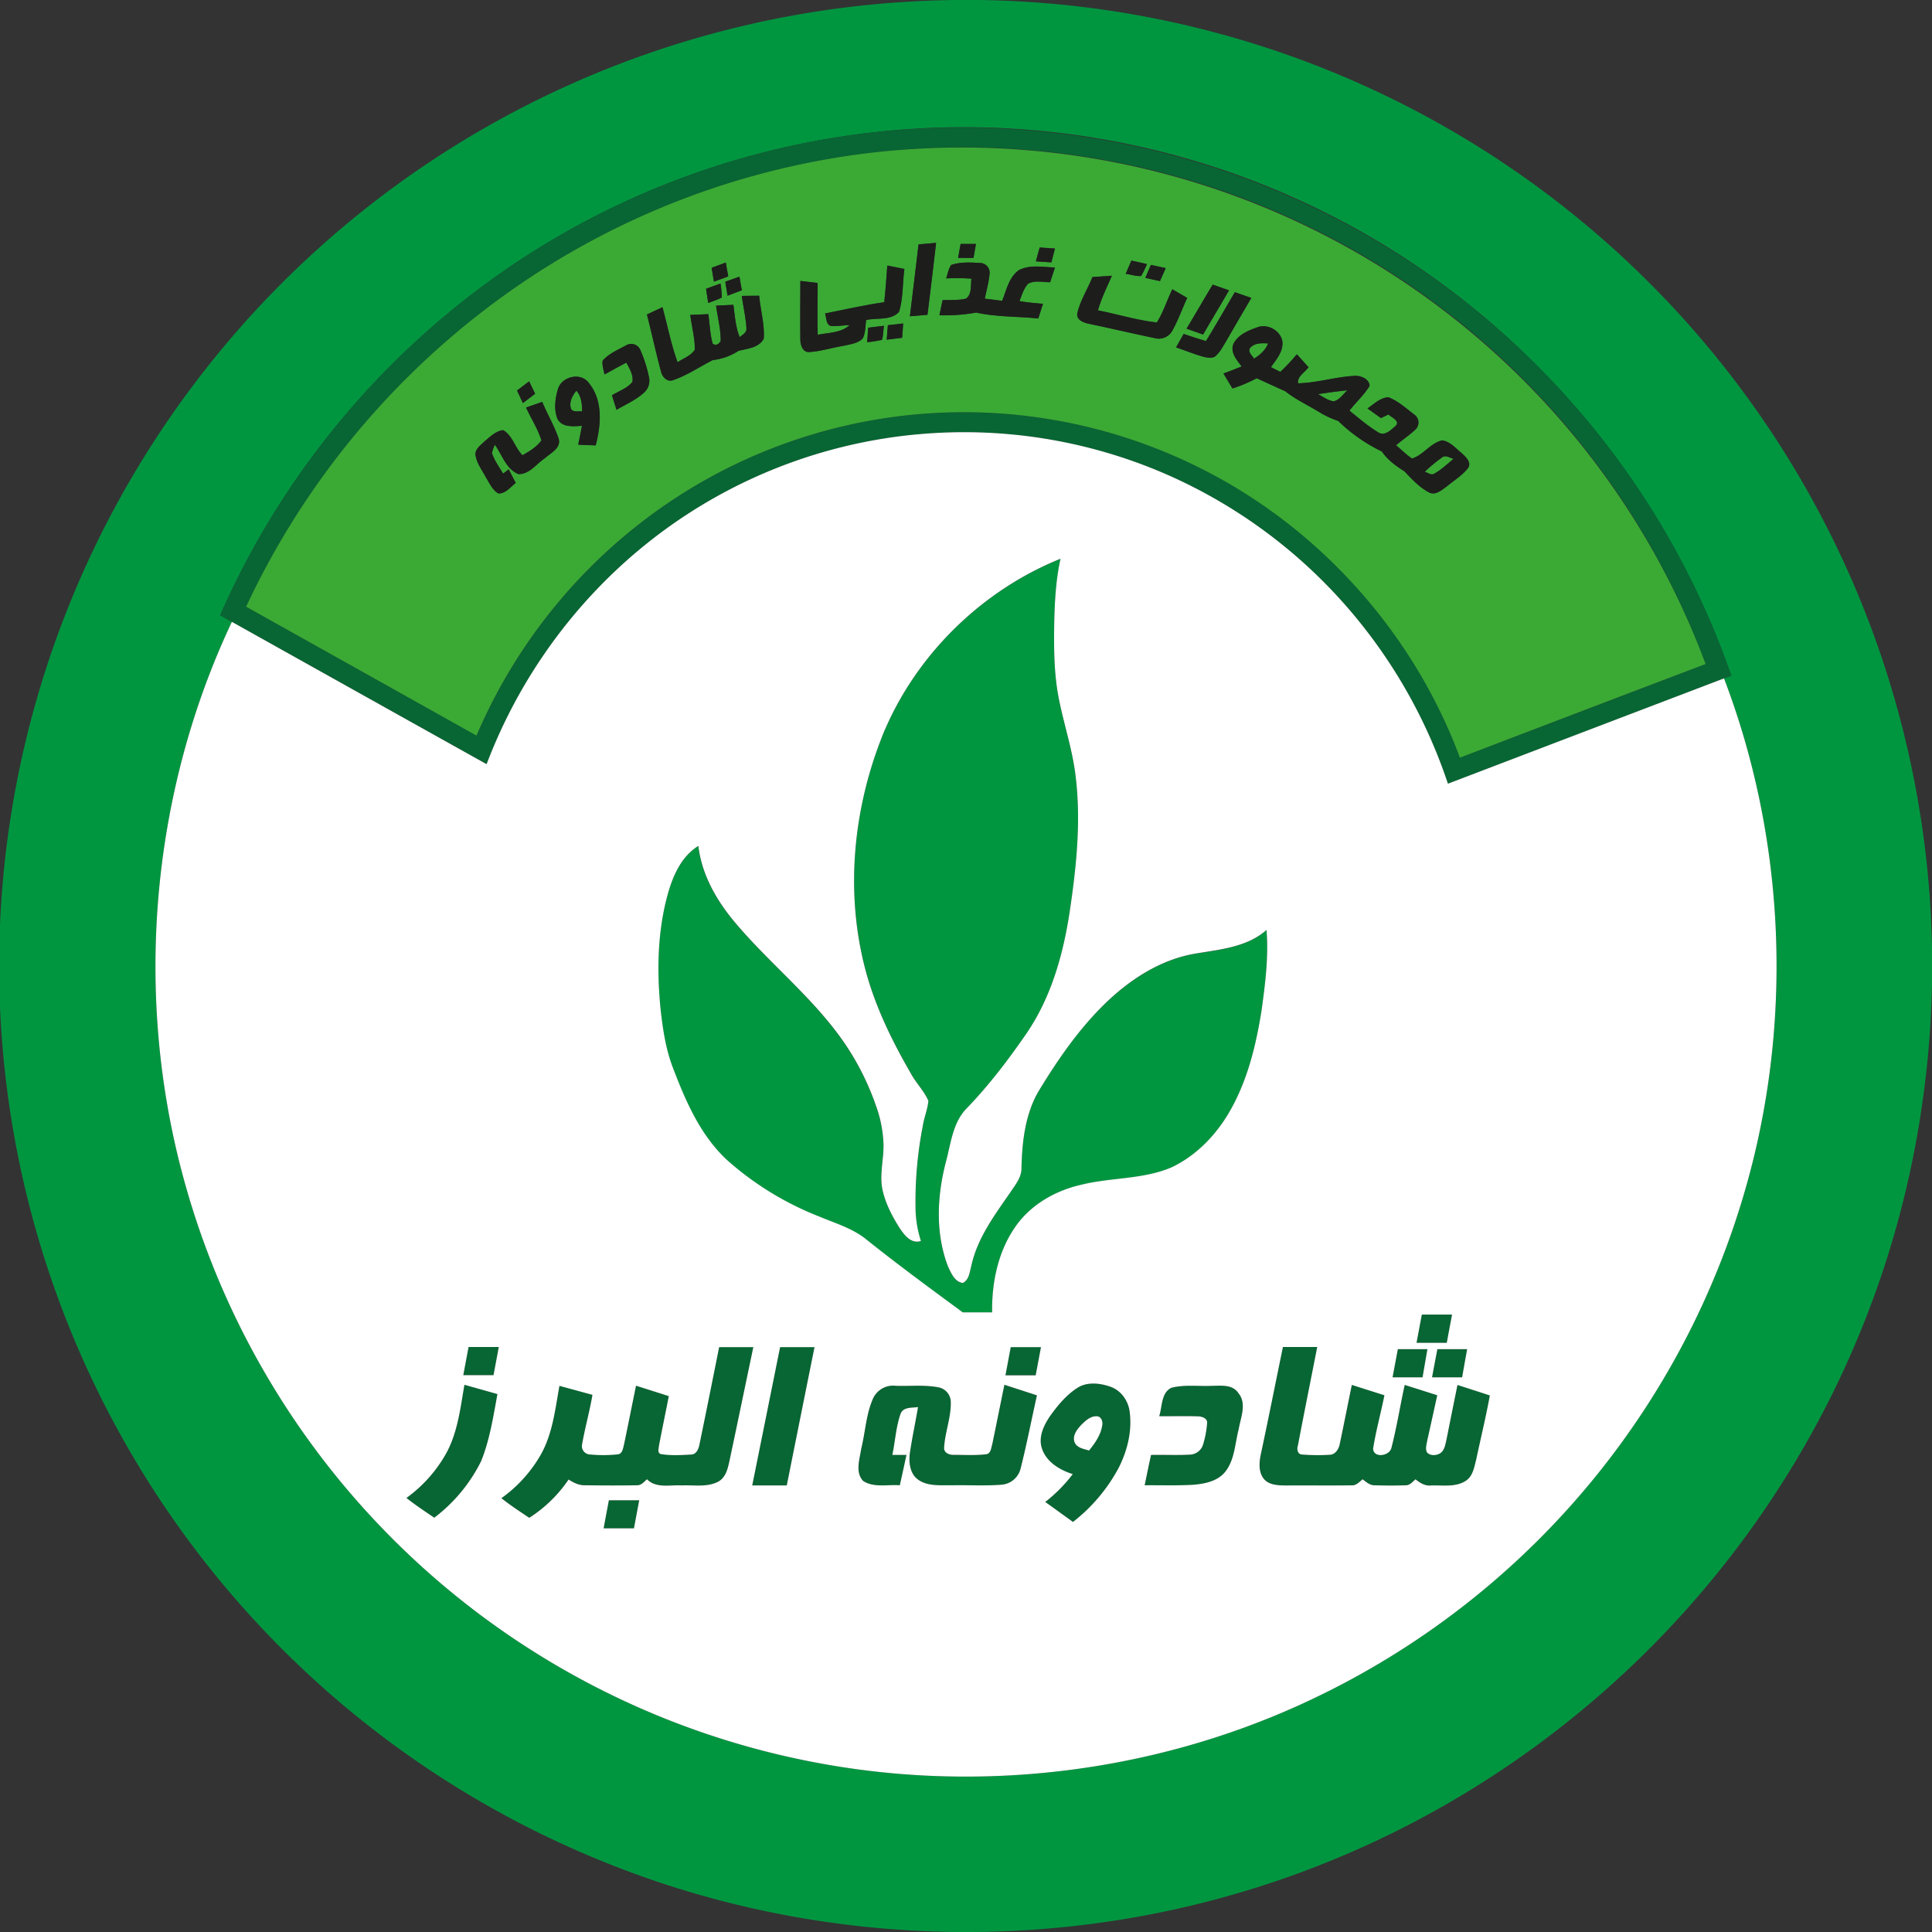 <svg id="Layer_1" data-name="Layer 1" xmlns="http://www.w3.org/2000/svg" viewBox="0 0 895.02 895.03"><rect x="0" y="0" width="895.02" height="895.03" fill="#333333" stroke="none"/><defs><style>.cls-1{fill:#009640;}.cls-2{fill:#076633;}.cls-3{fill:#3aaa35;}.cls-4{fill:#1d1d1b;}.cls-5{fill:#fff;}</style></defs><g id="_009640ff" data-name="#009640ff"><path class="cls-1" d="M466.57,35.85a447.37,447.37,0,0,1,470.84,511,444.23,444.23,0,0,1-52.3,154.19A449.78,449.78,0,0,1,713,873.13a444.49,444.49,0,0,1-167,53.94c-74.37,8.57-150.9-1.59-220.22-29.94A447.49,447.49,0,0,1,466.57,35.85m-30.5,62.51a373.66,373.66,0,0,0-177.92,78.82A380.32,380.32,0,0,0,149,320q2.7,1.56,5.41,3.09C116.76,402.82,108.85,496,132.07,581a375.9,375.9,0,0,0,318,274.38c71.1,8.49,144.6-3.69,208.92-35.26A376.37,376.37,0,0,0,859.27,572c18-73.34,13.31-152.11-13.61-222.69l3.35-1.33a379.93,379.93,0,0,0-92.66-146.26A374.21,374.21,0,0,0,436.07,98.36Z" transform="translate(-46.99 -34.99)"/><path class="cls-1" d="M455.49,376.57c14.93-37.22,45.62-67.7,82.79-82.66-2,9.32-2.64,18.87-2.88,28.38-.21,12.55-.26,25.24,2.34,37.58,2.41,11.76,6.25,23.23,7.59,35.2,2.53,21,.22,42.19-2.89,63-3,19.51-8.55,39.05-19.77,55.53-8.47,12.33-17.56,24.31-28,35.07-6.33,6.58-7.18,16.14-9.45,24.56-4.17,15.85-5.05,33.19,1,48.68,1.44,3,3,7,6.79,7.5,2.85-1.41,3.13-4.91,3.89-7.63,2.72-13,10.9-23.86,18.3-34.57,2.21-3.41,5.11-6.87,5-11.17.31-12,1.71-24.39,7.66-35,8.65-14.33,18.14-28.32,30.1-40.11s26.49-21.47,43.19-24.17c11.24-1.84,23.67-3,32.56-10.88,1,12.45-.59,24.92-2.29,37.24-2.66,16.82-6.83,33.81-15.76,48.49-6.23,10.16-15,19-25.86,24.2-13.22,5.69-28,4.65-41.76,8.06-12,2.69-23.59,9.24-30.7,19.53-8,11.48-10.93,25.81-10.74,39.62H492.94c-15.3-11.28-30.65-22.52-45.48-34.43-6.21-4.7-13.79-6.93-20.88-9.92a142.33,142.33,0,0,1-42.38-25.82c-12.34-11.2-19.26-26.81-25.1-42.08-3.68-9.11-5.11-18.9-6.17-28.6-1.75-17.85-1.36-36.18,3.55-53.53,2.47-8.33,6.35-17,14-21.69,1.58,13.9,9,26.26,18,36.66,14.24,16.64,31.31,30.68,44.8,48a122.4,122.4,0,0,1,19.49,35.75A57.83,57.83,0,0,1,456.25,565c.18,7.16-2,14.32-.41,21.44,1.46,6.35,4.55,12.21,8,17.67,2.17,3.23,5.31,7.26,9.75,5.81A51.78,51.78,0,0,1,471.15,596a183,183,0,0,1,3.45-39.83c.64-3.81,2.17-7.42,2.52-11.26-2.05-4.69-5.86-8.37-8.25-12.89-9-15.56-16.94-31.94-21.34-49.44C438.64,447.63,442.31,410,455.49,376.57Z" transform="translate(-46.99 -34.99)"/></g><g id="_076633ff" data-name="#076633ff"><path class="cls-2" d="M436.07,98.36A377.15,377.15,0,0,1,849,347.93l-3.35,1.33q-63.93,24.45-127.9,48.79a240.23,240.23,0,0,0-46.41-81.47,237,237,0,0,0-84.75-62.17,235,235,0,0,0-253.8,44.4A240.79,240.79,0,0,0,272.44,389q-59-33-118-65.94Q151.7,321.54,149,320a380.32,380.32,0,0,1,109.15-142.8A373.66,373.66,0,0,1,436.07,98.36m17.23,7.07a364.14,364.14,0,0,0-171.46,65.42A371.45,371.45,0,0,0,161,316.05q53.36,30,106.84,59.73a248.55,248.55,0,0,1,70.68-94.29A244.36,244.36,0,0,1,603,251.85C658.11,279.34,701.87,328.32,723.3,386q57-21.62,113.84-43.37A366.37,366.37,0,0,0,453.3,105.43Z" transform="translate(-46.99 -34.99)"/><path class="cls-2" d="M703.22,657.06q1.21-6.52,2.45-13.06h14q-1.23,6.53-2.45,13.07Z" transform="translate(-46.99 -34.99)"/><path class="cls-2" d="M264.06,659h14q-1.23,6.53-2.45,13.07h-14Q262.83,665.54,264.06,659Z" transform="translate(-46.99 -34.99)"/><path class="cls-2" d="M380.16,659H396c-3.73,17.69-7.37,35.41-11.14,53.09-.77,3.54-1.84,7.63-5.4,9.36-5.11,2.52-11,1.34-16.51,1.61-5.45-.38-11.9,1.52-16.21-2.86-1.36,1.17-2.65,2.88-4.65,2.78-8.05.18-16.11.11-24.15,0-2.78.08-5.27-1.22-7.53-2.66a62.57,62.57,0,0,1-18.21,17.74c-4.39-2.92-8.79-5.82-12.91-9.09a63.38,63.38,0,0,0,18-19.73c5.71-9.82,6.93-21.34,8.89-32.31l15.29,4.19c-1.31,7.68-3.44,15.2-4.79,22.87a3.87,3.87,0,0,0,3.39,4.73,65.11,65.11,0,0,0,12.87,0c2.48-.07,2.67-2.88,3.18-4.69,1.89-9,3.68-18.1,5.54-27.14q7.59,2.4,15.18,4.82c-1.5,7.73-3.14,15.45-4.6,23.2-.11,1.28-.76,3.34,1.08,3.68,4.55.72,9.26.44,13.86.19,2.55-.09,3.5-2.74,3.9-4.84C374.13,689,377.12,674,380.16,659Z" transform="translate(-46.99 -34.99)"/><path class="cls-2" d="M408.38,659h15.95q-6.4,32-12.85,64.06h-16Q401.91,691,408.38,659Z" transform="translate(-46.99 -34.99)"/><path class="cls-2" d="M515.22,659h14q-1.23,6.53-2.45,13.06h-14Q514,665.54,515.22,659Z" transform="translate(-46.99 -34.99)"/><path class="cls-2" d="M641.3,659h16c-3,15.31-6.11,30.59-9,45.91-.51,1.46-.06,3.73,1.79,3.89a93.17,93.17,0,0,0,13.05.06c2.58-.12,4.11-2.61,4.56-4.9,2-9.14,3.72-18.31,5.62-27.46l15.1,4.79c-1.66,8.25-3.92,16.39-5.24,24.69.16,4.62,7.71,3.48,8.49-.38,2.49-9.59,4-19.42,6.15-29.1q7.53,2.38,15.07,4.79c-1.54,7-3.07,14-4.64,21-.29,1.77-1,3.74-.1,5.48,1.52,1.65,4.25,1.5,6.06.42,2.06-1.35,2.41-4,2.92-6.18q2.53-12.76,5.13-25.49c5,1.61,10,3.21,15,4.86-1.83,10-4.24,19.84-6.34,29.77-.9,3.48-1.53,7.63-4.79,9.76-4.76,3.1-10.75,2-16.11,2.17-2.79.32-5.15-1.21-7.21-2.86-1.34,1.15-2.6,2.83-4.57,2.77-4.76.19-9.54.16-14.29,0-2.27.08-4-1.54-5.65-2.78-1.51,1.24-3,3-5.11,2.8-10,.15-20.1,0-30.15.07-3.74-.05-8.27,0-10.73-3.38-2.49-3.53-1.82-8.18-.92-12.12C634.74,691.41,638,675.19,641.3,659Z" transform="translate(-46.99 -34.99)"/><path class="cls-2" d="M692.11,673.06q1.21-6.52,2.45-13.06H708.3q-1.12,6.53-2.26,13.06Z" transform="translate(-46.99 -34.99)"/><path class="cls-2" d="M710.4,673.06q1.23-6.52,2.47-13.06h13.79q-1.17,6.53-2.33,13.06Z" transform="translate(-46.99 -34.99)"/><path class="cls-2" d="M546,678c4.55-3.08,10.51-2.27,15.43-.56s8.25,6.48,8.89,11.56c1.19,9-1,18.11-5.13,26.08a78.88,78.88,0,0,1-21.13,25c-4.29-3.09-8.56-6.19-12.85-9.26a69.53,69.53,0,0,0,12.75-12.9c-6.06-1.92-12.33-5.67-14.34-12.06-1.69-5.4,1-10.83,4.06-15.17,3.46-4.77,7.34-9.42,12.32-12.66m2.08,16.88c-2,2.11-4.32,4.91-3.37,8,1,2.83,4.3,3.23,6.79,4,2.79-3.48,5.56-7.35,6.14-11.88.28-1.71-.6-4-2.61-4C552.17,691,549.94,693.08,548.05,694.91Z" transform="translate(-46.99 -34.99)"/><path class="cls-2" d="M262.15,676.5l15.3,4.31c-1.93,10.47-3.57,21.14-7.55,31.08a74.08,74.08,0,0,1-21.71,26.19c-4.37-3-8.76-5.88-12.9-9.14a64.28,64.28,0,0,0,17.88-19.7C259,699.3,260.2,687.62,262.15,676.5Z" transform="translate(-46.99 -34.99)"/><path class="cls-2" d="M451.59,682.58A10.21,10.21,0,0,1,462,677c6.51.23,13.11-.53,19.56.67a7,7,0,0,1,5.89,6.44c.29,7.4-2.75,14.45-3.09,21.79.06,2.3,2.6,3.19,4.55,3.08,5,0,9.95.32,14.88-.26,2.27-.25,2.34-2.94,2.88-4.63,1.91-9.19,3.74-18.38,5.63-27.57q7.55,2.43,15.08,4.9c-2.55,11.21-4.7,22.53-7.52,33.69a9.86,9.86,0,0,1-8.83,7.7c-7.64.61-15.32.11-23,.28-5.25-.12-11.11.61-15.65-2.58-3.88-2.74-4.46-8-3.87-12.36,1.05-7.14,2.57-14.19,3.78-21.29-2.82.41-7-.16-8.13,3.22-2.11,6.09-2.44,12.65-3.78,18.94H467q-1.55,7-3.08,14.06c-5.62-.43-12,1.26-17-2-3.8-4.07-1.58-10.17-.87-15C447.94,698.27,448.21,689.94,451.59,682.58Z" transform="translate(-46.99 -34.99)"/><path class="cls-2" d="M589.75,677.86c6-1.51,12.18-.62,18.24-.87,4.37,0,9.88-.89,12.71,3.38,4,4.89,1,11.31.13,16.76-1.72,6.58-1.82,14-6.13,19.56-3.52,4.49-9.5,5.68-14.87,6.13-7.5.45-15,.16-22.54.24,1-4.69,2-9.37,2.93-14.06,5.94-.09,11.89.19,17.82-.13a6.64,6.64,0,0,0,6.19-4.35,44.9,44.9,0,0,0,2-10.63c-.13-2-2.54-2.7-4.22-2.76-6-.19-12,0-18-.07C585.49,686.62,584.86,680.16,589.75,677.86Z" transform="translate(-46.99 -34.99)"/><path class="cls-2" d="M329.06,730h14.06q-1.22,6.5-2.44,13H326.62Q327.84,736.49,329.06,730Z" transform="translate(-46.99 -34.99)"/></g><g id="_3aaa35ff" data-name="#3aaa35ff"><path class="cls-3" d="M453.3,105.43A367.71,367.71,0,0,1,837.14,342.61Q780.2,364.24,723.3,386C701.87,328.32,658.11,279.34,603,251.85a244.36,244.36,0,0,0-264.57,29.64,248.55,248.55,0,0,0-70.68,94.29Q214.38,345.92,161,316.05a371.45,371.45,0,0,1,120.89-145.2A364.14,364.14,0,0,1,453.3,105.43m19.22,42.77c-1.35,11.1-2.62,22.22-4,33.32,2.71-.25,5.43-.47,8.14-.71,1.4-11.09,2.68-22.2,4-33.31l-8.12.7M492,148q-.59,3.23-1.15,6.46H498q.56-3.22,1.13-6.46H492m34.86,8.05c2.38.17,4.77.34,7.16.49.55-2.14,1.1-4.27,1.66-6.41l-7.08-.48q-.89,3.19-1.74,6.4m44.24-.33q-1.33,3.06-2.64,6.12c2.37.3,4.75,1.2,7.15,1a44,44,0,0,0,2.69-5.52l-7.2-1.62m-194.46,3.33c.35,2.13.7,4.28,1.06,6.42l6.62-2.43c-.38-2.14-.75-4.27-1.12-6.41l-6.56,2.42m111-1.32c-1.33,1.82-1.62,4.15-2.32,6.24a97.5,97.5,0,0,1,11.72.12c-.44,3,.27,7.14-2.48,9.23-3.57.87-7.29.61-10.93.73l-1.44,7a83.17,83.17,0,0,0,17-1.25c9.44,2.08,19.21,1.7,28.79,2.74.71-2.28,1.45-4.54,2.18-6.81-3.66-.28-7.31-.62-10.92-1.26,1.18-2.75,1.94-5.87,4.08-8.07,3.1-1.62,6.8-.64,10.15-.65.74-2.28,1.49-4.55,2.23-6.82-5.52-.17-11.54-1.45-16.67,1.2-4.64,3.25-5.77,9.28-7.78,14.23-2.69-.32-5.37-.68-8.05-1,.76-3.8,1.84-7.56,2.2-11.43a4.51,4.51,0,0,0-4.42-5.11c-4.42-.23-9.07-.53-13.31.91m-29.63.3c-.43,5.67-.81,11.34-1.43,17-9.22,1.32-18.3,3.42-27.43,5.21.72,2,.33,5.18,2.83,5.84,2.87.1,5.73-.36,8.61-.47-4,3.7-9.79,3.47-14.83,4.51-.28-8,0-16-.05-24l-8-.94c0,9-.12,17.91,0,26.86-.07,2.57,1,6.34,4.23,6.07,5.43-.36,10.66-2.06,16-2.93,3-.76,6.57-1,8.72-3.45,1.3-2.59,1.11-5.63,1.52-8.44,5-1.14,11.56.34,15.25-3.8,2-6.4,1.57-13.26,2.48-19.85L458.05,158m122.09-.3q-1.29,3-2.57,6l6.8,1.48,2.64-6-6.87-1.5M383,165.49q.51,3.25,1,6.49c2.21-.84,4.42-1.67,6.63-2.52q-.57-3.17-1.12-6.3L383,165.49m170.08-2.14c-2.25,5.6-5.61,10.81-7,16.72-.58,3.38,3.28,4.5,5.82,5,10,2.09,20,4.44,30,6.53a7.13,7.13,0,0,0,8.22-3.49c2.7-4.84,4.53-10.11,6.87-15.12l-6.91-4c-2.45,5.09-4.11,10.58-7.15,15.37-9.22-1-18.16-3.82-27.26-5.59,1.49-5.6,4.15-10.76,6.42-16.06l-9,.62m-179,5.41c.32,2.19.64,4.38,1,6.57,2.12-.77,4.26-1.52,6.3-2.49a47,47,0,0,0-.61-6.49l-6.67,2.41m222.58,18.49,7.66,2.72c3.92-6.87,8.09-13.6,12-20.47-2.52-.88-5-1.77-7.55-2.64-4.11,6.75-8,13.63-12.12,20.39m9,5.78c-3.48-1-6.92-2.18-10.36-3.32-1.17,2.07-2.33,4.15-3.5,6.23,4.24,1.44,8.4,3.16,12.73,4.37,1.76.34,3.92.93,5.49-.28,2-1.74,3.26-4.13,4.62-6.37,4-6.9,8-13.74,12-20.62-2.55-.88-5.08-1.78-7.61-2.67-4.49,7.54-8.77,15.21-13.4,22.66m-215-20.94c.64,5,1.85,9.93,2.19,15,.29,2-1.92,3-3.12,4.15-2-4.77-2.25-10-2.94-15-2.68.11-5.36.25-8,.38.71,5.48,2.23,10.9,2.13,16.45-.9,1.33-2.21,2.33-3.73,1.14-1.24-4.44-1.38-9.1-2-13.65-2.79.13-5.57.22-8.35.35.65,5.37,2.16,10.67,2.1,16.1-1.78,2.81-5.31,4-8,5.83-3-8.29-4.68-17-7-25.5-2.39,1.12-4.78,2.25-7.18,3.36,2.23,8.74,4.13,17.56,6.48,26.26.52,2.62,2.92,5.32,5.83,4.09,6.43-2.25,12.13-6.15,18.19-9.23a27.46,27.46,0,0,0,11.92-4.28c4.09-1,9.61-1.43,11.68-5.7.43-6.66-1.53-13.21-2.12-19.82-2.68,0-5.36,0-8,.1m67.63,13.56q-.28,3.34-.54,6.7,3.57-.47,7.15-.9.23-3.31.46-6.61l-7.07.81m-9.1,1.15q-.26,3.36-.49,6.72a59.52,59.52,0,0,0,6.87-1.1c.61-2.11.53-4.35.91-6.51l-7.29.89m180.25-.16c-4.19,1.47-8.94,3.43-11,7.62-1.62,4,1.53,7.54,3.79,10.52-2.81,1.11-5.62,2.2-8.44,3.24l4.17,6.92a72.8,72.8,0,0,0,11.23-4.74c4.42,2,8.78,4,13.2,6,5.06,4,11,6.68,16.42,10.08a42.87,42.87,0,0,0,8.13,3.69,76.47,76.47,0,0,0,20.19,14.14c2.7,3.9,6.54,6.73,10.51,9.21,3.46,3.68,7,7.5,11.55,9.86,3,1.34,5.74-1.28,8.06-2.9,3.29-2.75,7.11-5,9.76-8.41,1.86-2.68-1-5.23-2.84-6.93-2.8-2.23-5.37-5.47-9.1-5.95-5.45,1.25-8.64,6.76-13.92,8.41-2.71-1.75-5-4.1-7.43-6.14,3-2.58,6.31-4.76,9.18-7.48a4.51,4.51,0,0,0-.8-6.8c-3.82-2.87-7.47-6.28-12-8-3.78.33-6.62,3.15-9.58,5.21,2.08,1.48,4.14,3,6.23,4.46l3.46-1.69c1.43,1.42,5.7,3.09,3.25,5.41-2.07,1.75-4.93,4.75-7.81,3-4.86-2.89-9.14-6.64-13.53-10.17,3-3.86,6.72-7.19,9.3-11.37.08-3.07-3.66-4.73-6.35-4.75-9,.35-17.71,3.27-26.71,3.46-.6-3.15,3.21-5.09,4.81-7.45-1.81-2-3.61-4-5.39-6a86.89,86.89,0,0,1-7.66,8.16l-4.36-2.19c2.14-3.09,4.85-6.15,5.29-10,.79-5.92-6.26-10.54-11.57-8.44M337,195c-3.75,2.06-7.94,3.81-10.83,7.05-.4,2.16.49,4.3.84,6.42,3.36-1.86,6.71-3.73,10.14-5.49,1.41,2.77,3.33,5.64,2.8,8.92-2.39,3-6.29,4.24-9.48,6.21q1,3.36,2.09,6.74c4.24-2.49,8.85-4.49,12.55-7.79a7.39,7.39,0,0,0,2.54-7.1,62.51,62.51,0,0,0-4-12.72A4.59,4.59,0,0,0,337,195m-31.52,20.28c-1.29,4.31-1.91,9.23-.29,13.53,2.06,4.32,7.48,3.66,11.43,3.41-.55,2.91-1.11,5.83-1.73,8.73,2.69.1,5.38.25,8.08.34,2.52-9.49,3.46-20.91-3.24-29-3.72-5.09-12.61-2.89-14.25,2.94m-18.93.63q1.37,2.9,2.72,5.81l5.64-4.3-2.78-5.75-5.58,4.24m4.18,7.89c2.32,5.08,5.44,9.82,7.11,15.16-2.18,3.09-5.56,5.1-8.8,6.92-3.49-3.48-4.51-9.06-8.92-11.61-3.49.33-6.05,3.08-8.63,5.17-1.78,1.8-4.59,3.57-4.17,6.48.61,3.73,3,6.81,4.74,10.08,1.68,2.69,3,5.9,5.86,7.57,3.39.05,5.57-3,8-4.88-1.09-2.1-2.19-4.2-3.27-6.3l-2.58,2c-1.83-3.1-4-6.06-5.17-9.49a15.08,15.08,0,0,1,1.37-3.9c3.36,4.65,5.21,11.32,10.94,13.59,5.08.11,8.27-4.77,12.17-7.32,2.68-2.45,7.7-4.68,6.42-9.11-2-5.88-5.21-11.26-7.61-17Z" transform="translate(-46.99 -34.99)"/><path class="cls-3" d="M626.1,196.23c2.09-2.49,5.48-2.27,8.41-2.14-1.23,3.14-3.77,5.36-6.57,7.08C627.12,199.58,624.94,198.19,626.1,196.23Z" transform="translate(-46.99 -34.99)"/><path class="cls-3" d="M657.61,217.59c4.51-.72,9-1.31,13.59-1.81-2,1.85-3.59,4.49-6.36,5.17C662.17,220.5,659.92,218.86,657.61,217.59Z" transform="translate(-46.99 -34.99)"/><path class="cls-3" d="M311.61,224.57c-1.25-3.17.52-6.24,2.4-8.68,2.38,2.66,2.62,6.27,2.68,9.66C315,225.3,312.86,226.09,311.61,224.57Z" transform="translate(-46.99 -34.99)"/><path class="cls-3" d="M715,246.92c1.62-1.34,3.69.16,5.36.65-2.9,2.34-5.62,5-8.88,6.83-1.49,1-3.05-.52-4.5-.84A73.78,73.78,0,0,1,715,246.92Z" transform="translate(-46.99 -34.99)"/></g><g id="_1d1d1bff" data-name="#1d1d1bff"><path class="cls-4" d="M472.52,148.2l8.12-.7c-1.3,11.11-2.58,22.22-4,33.31-2.71.24-5.43.46-8.14.71C469.9,170.42,471.17,159.3,472.52,148.2Z" transform="translate(-46.99 -34.99)"/><path class="cls-4" d="M492,148h7.09q-.57,3.24-1.13,6.46h-7.11Q491.46,151.22,492,148Z" transform="translate(-46.99 -34.99)"/><path class="cls-4" d="M526.9,156.05q.86-3.21,1.74-6.4l7.08.48c-.56,2.14-1.11,4.27-1.66,6.41C531.67,156.39,529.28,156.22,526.9,156.05Z" transform="translate(-46.99 -34.99)"/><path class="cls-4" d="M571.14,155.72l7.2,1.62a44,44,0,0,1-2.69,5.52c-2.4.18-4.78-.72-7.15-1Q569.81,158.78,571.14,155.72Z" transform="translate(-46.99 -34.99)"/><path class="cls-4" d="M376.68,159.05l6.56-2.42c.37,2.14.74,4.27,1.12,6.41l-6.62,2.43C377.38,163.33,377,161.18,376.68,159.05Z" transform="translate(-46.99 -34.99)"/><path class="cls-4" d="M487.68,157.73c4.24-1.44,8.89-1.14,13.31-.91a4.51,4.51,0,0,1,4.42,5.11c-.36,3.87-1.44,7.63-2.2,11.43,2.68.3,5.36.66,8.05,1,2-5,3.14-11,7.78-14.23,5.13-2.65,11.15-1.37,16.67-1.2-.74,2.27-1.49,4.54-2.23,6.82-3.35,0-7.05-1-10.15.65-2.14,2.2-2.9,5.32-4.08,8.07,3.61.64,7.26,1,10.92,1.26-.73,2.27-1.47,4.53-2.18,6.81-9.58-1-19.35-.66-28.79-2.74a83.17,83.17,0,0,1-17,1.25l1.44-7c3.64-.12,7.36.14,10.93-.73,2.75-2.09,2-6.18,2.48-9.23a97.5,97.5,0,0,0-11.72-.12C486.06,161.88,486.35,159.55,487.68,157.73Z" transform="translate(-46.99 -34.99)"/><path class="cls-4" d="M458.05,158l7.92,1.59c-.91,6.59-.51,13.45-2.48,19.85-3.69,4.14-10.28,2.66-15.25,3.8-.41,2.81-.22,5.85-1.52,8.44-2.15,2.45-5.74,2.69-8.72,3.45-5.36.87-10.59,2.57-16,2.93-3.27.27-4.3-3.5-4.23-6.07-.12-9,0-17.91,0-26.86l8,.94c.07,8-.23,16,.05,24,5-1,10.8-.81,14.83-4.51-2.88.11-5.74.57-8.61.47-2.5-.66-2.11-3.89-2.83-5.84,9.13-1.79,18.21-3.89,27.43-5.21C457.24,169.37,457.62,163.7,458.05,158Z" transform="translate(-46.99 -34.99)"/><path class="cls-4" d="M580.14,157.73l6.87,1.5-2.64,6-6.8-1.48Q578.84,160.73,580.14,157.73Z" transform="translate(-46.99 -34.99)"/><path class="cls-4" d="M383,165.49l6.54-2.33q.56,3.14,1.12,6.3c-2.21.85-4.42,1.68-6.63,2.52Q383.5,168.74,383,165.49Z" transform="translate(-46.99 -34.99)"/><path class="cls-4" d="M553.07,163.35l9-.62c-2.27,5.3-4.93,10.46-6.42,16.06,9.1,1.77,18,4.57,27.26,5.59,3-4.79,4.7-10.28,7.15-15.37l6.91,4c-2.34,5-4.17,10.28-6.87,15.12a7.13,7.13,0,0,1-8.22,3.49c-10-2.09-20-4.44-30-6.53-2.54-.53-6.4-1.65-5.82-5C547.46,174.16,550.82,169,553.07,163.35Z" transform="translate(-46.99 -34.99)"/><path class="cls-4" d="M374.09,168.76l6.67-2.41a47,47,0,0,1,.61,6.49c-2,1-4.18,1.72-6.3,2.49C374.73,173.14,374.41,171,374.09,168.76Z" transform="translate(-46.99 -34.99)"/><path class="cls-4" d="M596.67,187.25c4.1-6.76,8-13.64,12.12-20.39,2.52.87,5,1.76,7.55,2.64-3.92,6.87-8.09,13.6-12,20.47Z" transform="translate(-46.99 -34.99)"/><path class="cls-4" d="M605.66,193c4.63-7.45,8.91-15.12,13.4-22.66,2.53.89,5.06,1.79,7.61,2.67-4,6.88-8.08,13.72-12,20.62-1.36,2.24-2.61,4.63-4.62,6.37-1.57,1.21-3.73.62-5.49.28-4.33-1.21-8.49-2.93-12.73-4.37,1.17-2.08,2.33-4.16,3.5-6.23C598.74,190.85,602.18,192,605.66,193Z" transform="translate(-46.99 -34.99)"/><path class="cls-4" d="M390.65,172.09c2.68-.05,5.36-.07,8-.1.59,6.61,2.55,13.16,2.12,19.82-2.07,4.27-7.59,4.67-11.68,5.7a27.46,27.46,0,0,1-11.92,4.28c-6.06,3.08-11.76,7-18.19,9.23-2.91,1.23-5.31-1.47-5.83-4.09-2.35-8.7-4.25-17.52-6.48-26.26,2.4-1.11,4.79-2.24,7.18-3.36,2.3,8.5,4,17.21,7,25.5,2.69-1.81,6.22-3,8-5.83.06-5.43-1.45-10.73-2.1-16.1,2.78-.13,5.56-.22,8.35-.35.65,4.55.79,9.21,2,13.65,1.52,1.19,2.83.19,3.73-1.14.1-5.55-1.42-11-2.13-16.45,2.67-.13,5.35-.27,8-.38.69,5,1,10.24,2.94,15,1.2-1.11,3.41-2.16,3.12-4.15C392.5,182,391.29,177.09,390.65,172.09Z" transform="translate(-46.99 -34.99)"/><path class="cls-4" d="M458.28,185.65l7.07-.81q-.24,3.3-.46,6.61-3.58.44-7.15.9Q458,189,458.28,185.65Z" transform="translate(-46.99 -34.99)"/><path class="cls-4" d="M449.18,186.8l7.29-.89c-.38,2.16-.3,4.4-.91,6.51a59.52,59.52,0,0,1-6.87,1.1Q448.93,190.16,449.18,186.8Z" transform="translate(-46.99 -34.99)"/><path class="cls-4" d="M629.43,186.64c5.31-2.1,12.36,2.52,11.57,8.44-.44,3.88-3.15,6.94-5.29,10l4.36,2.19a86.89,86.89,0,0,0,7.66-8.16c1.78,2,3.58,4,5.39,6-1.6,2.36-5.41,4.3-4.81,7.45,9-.19,17.72-3.11,26.71-3.46,2.69,0,6.43,1.68,6.35,4.75-2.58,4.18-6.29,7.51-9.3,11.37,4.39,3.53,8.67,7.28,13.53,10.17,2.88,1.74,5.74-1.26,7.81-3,2.45-2.32-1.82-4-3.25-5.41l-3.46,1.69c-2.09-1.47-4.15-3-6.23-4.46,3-2.06,5.8-4.88,9.58-5.21,4.52,1.69,8.17,5.1,12,8a4.51,4.51,0,0,1,.8,6.8c-2.87,2.72-6.19,4.9-9.18,7.48,2.48,2,4.72,4.39,7.43,6.14,5.28-1.65,8.47-7.16,13.92-8.41,3.73.48,6.3,3.72,9.1,5.95,1.83,1.7,4.7,4.25,2.84,6.93-2.65,3.42-6.47,5.66-9.76,8.41-2.32,1.62-5,4.24-8.06,2.9-4.53-2.36-8.09-6.18-11.55-9.86-4-2.48-7.81-5.31-10.51-9.21a76.47,76.47,0,0,1-20.19-14.14,42.87,42.87,0,0,1-8.13-3.69c-5.45-3.4-11.36-6.06-16.42-10.08-4.42-1.95-8.78-4-13.2-6a72.8,72.8,0,0,1-11.23,4.74L613.73,208c2.82-1,5.63-2.13,8.44-3.24-2.26-3-5.41-6.49-3.79-10.52,2.11-4.19,6.86-6.15,11-7.62m-3.33,9.59c-1.16,2,1,3.35,1.84,4.94,2.8-1.72,5.34-3.94,6.57-7.08-2.93-.13-6.32-.35-8.41,2.14m31.51,21.36c2.31,1.27,4.56,2.91,7.23,3.36,2.77-.68,4.4-3.32,6.36-5.17-4.54.5-9.08,1.09-13.59,1.81M715,246.92a73.78,73.78,0,0,0-8,6.64c1.45.32,3,1.85,4.5.84,3.26-1.85,6-4.49,8.88-6.83C718.66,247.08,716.59,245.58,715,246.92Z" transform="translate(-46.99 -34.99)"/><path class="cls-4" d="M337,195a4.59,4.59,0,0,1,6.69,2.24,62.51,62.51,0,0,1,4,12.72,7.39,7.39,0,0,1-2.54,7.1c-3.7,3.3-8.31,5.3-12.55,7.79q-1-3.37-2.09-6.74c3.19-2,7.09-3.2,9.48-6.21.53-3.28-1.39-6.15-2.8-8.92-3.43,1.76-6.78,3.63-10.14,5.49-.35-2.12-1.24-4.26-.84-6.42C329,198.82,333.2,197.07,337,195Z" transform="translate(-46.99 -34.99)"/><path class="cls-4" d="M305.43,215.29c1.64-5.83,10.53-8,14.25-2.94,6.7,8,5.76,19.46,3.24,29-2.7-.09-5.39-.24-8.08-.34.62-2.9,1.18-5.82,1.73-8.73-3.95.25-9.37.91-11.43-3.41-1.62-4.3-1-9.22.29-13.53m6.18,9.28c1.25,1.52,3.4.73,5.08,1-.06-3.39-.3-7-2.68-9.66C312.13,218.33,310.36,221.4,311.61,224.57Z" transform="translate(-46.99 -34.99)"/><path class="cls-4" d="M286.5,215.92l5.58-4.24,2.78,5.75-5.64,4.3Q287.87,218.82,286.5,215.92Z" transform="translate(-46.99 -34.99)"/><path class="cls-4" d="M290.68,223.81l7.48-2.58c2.4,5.72,5.61,11.1,7.61,17,1.28,4.43-3.74,6.66-6.42,9.11-3.9,2.55-7.09,7.43-12.17,7.32-5.73-2.27-7.58-8.94-10.94-13.59a15.08,15.08,0,0,0-1.37,3.9c1.16,3.43,3.34,6.39,5.17,9.49l2.58-2c1.08,2.1,2.18,4.2,3.27,6.3-2.45,1.89-4.63,4.93-8,4.88-2.86-1.67-4.18-4.88-5.86-7.57-1.72-3.27-4.13-6.35-4.74-10.08-.42-2.91,2.39-4.68,4.17-6.48,2.58-2.09,5.14-4.84,8.63-5.17,4.41,2.55,5.43,8.13,8.92,11.61,3.24-1.82,6.62-3.83,8.8-6.92C296.12,233.63,293,228.89,290.68,223.81Z" transform="translate(-46.99 -34.99)"/></g><g id="_ffffffff" data-name="#ffffffff"><path class="cls-5" d="M471.88,236.22A234.61,234.61,0,0,1,586.6,254.41a237,237,0,0,1,84.75,62.17,240.23,240.23,0,0,1,46.41,81.47q63.94-24.41,127.9-48.79c26.92,70.58,31.59,149.35,13.61,222.69A376.37,376.37,0,0,1,659,820.13c-64.32,31.57-137.82,43.75-208.92,35.26A375.9,375.9,0,0,1,132.07,581c-23.22-85-15.31-178.19,22.34-257.94q59,33,118,65.94a240.79,240.79,0,0,1,60.36-90.2,234.92,234.92,0,0,1,139.08-62.59M455.49,376.57c-13.18,33.43-16.85,71.06-8,106.05,4.4,17.5,12.35,33.88,21.34,49.44,2.39,4.52,6.2,8.2,8.25,12.89-.35,3.84-1.88,7.45-2.52,11.26A183,183,0,0,0,471.15,596a51.78,51.78,0,0,0,2.47,13.89c-4.44,1.45-7.58-2.58-9.75-5.81-3.48-5.46-6.57-11.32-8-17.67-1.6-7.12.59-14.28.41-21.44a57.83,57.83,0,0,0-3.47-17.68,122.4,122.4,0,0,0-19.49-35.75c-13.49-17.31-30.56-31.35-44.8-48-9-10.4-16.38-22.76-18-36.66-7.7,4.72-11.58,13.36-14,21.69-4.91,17.35-5.3,35.68-3.55,53.53,1.06,9.7,2.49,19.49,6.17,28.6,5.84,15.27,12.76,30.88,25.1,42.08a142.33,142.33,0,0,0,42.38,25.82c7.09,3,14.67,5.22,20.88,9.92,14.83,11.91,30.18,23.15,45.48,34.43h13.62c-.19-13.81,2.73-28.14,10.74-39.62,7.11-10.29,18.65-16.84,30.7-19.53,13.78-3.41,28.54-2.37,41.76-8.06,10.84-5.16,19.63-14,25.86-24.2,8.93-14.68,13.1-31.67,15.76-48.49,1.7-12.32,3.31-24.79,2.29-37.24-8.89,7.9-21.32,9-32.56,10.88-16.7,2.7-31.37,12.44-43.19,24.17s-21.45,25.78-30.1,40.11c-6,10.61-7.35,23-7.66,35,.14,4.3-2.76,7.76-5,11.17-7.4,10.71-15.58,21.55-18.3,34.57-.76,2.72-1,6.22-3.89,7.63-3.76-.51-5.35-4.51-6.79-7.5-6-15.49-5.15-32.83-1-48.68,2.27-8.42,3.12-18,9.45-24.56,10.43-10.76,19.52-22.74,28-35.07,11.22-16.48,16.75-36,19.77-55.53,3.11-20.79,5.42-42,2.89-63-1.34-12-5.18-23.44-7.59-35.2-2.6-12.34-2.55-25-2.34-37.58.24-9.51.83-19.06,2.88-28.38-37.17,15-67.86,45.44-82.79,82.66M703.22,657.06h14q1.21-6.54,2.45-13.07h-14q-1.23,6.53-2.45,13.06M264.06,659q-1.23,6.53-2.45,13.06h14q1.23-6.54,2.45-13.07h-14m116.1,0c-3,15-6,30-9.1,45-.4,2.1-1.35,4.75-3.9,4.84-4.6.25-9.31.53-13.86-.19-1.84-.34-1.19-2.4-1.08-3.68,1.46-7.75,3.1-15.47,4.6-23.2q-7.59-2.43-15.18-4.82c-1.86,9-3.65,18.1-5.54,27.14-.51,1.81-.7,4.62-3.18,4.69a65.11,65.11,0,0,1-12.87,0,3.87,3.87,0,0,1-3.39-4.73c1.35-7.67,3.48-15.19,4.79-22.87L306.16,677c-2,11-3.18,22.49-8.89,32.31a63.38,63.38,0,0,1-18,19.73c4.12,3.27,8.52,6.17,12.91,9.09a62.57,62.57,0,0,0,18.21-17.74c2.26,1.44,4.75,2.74,7.53,2.66,8,.09,16.1.16,24.15,0,2,.1,3.29-1.61,4.65-2.78,4.31,4.38,10.76,2.48,16.21,2.86,5.48-.27,11.4.91,16.51-1.61,3.56-1.73,4.63-5.82,5.4-9.36,3.77-17.68,7.41-35.4,11.14-53.09H380.16m28.22,0q-6.45,32-12.91,64.06h16q6.4-32,12.85-64.06H408.38m106.84,0q-1.22,6.53-2.44,13.06h14q1.22-6.52,2.45-13.06h-14m126.08,0c-3.34,16.19-6.56,32.41-10,48.58-.9,3.94-1.57,8.59.92,12.12,2.46,3.34,7,3.33,10.73,3.38,10-.08,20.1.08,30.15-.07,2.15.19,3.6-1.56,5.11-2.8,1.68,1.24,3.38,2.86,5.65,2.78,4.75.14,9.53.17,14.29,0,2,.06,3.23-1.62,4.57-2.77,2.06,1.65,4.42,3.18,7.21,2.86,5.36-.2,11.35.93,16.11-2.17,3.26-2.13,3.89-6.28,4.79-9.76,2.1-9.93,4.51-19.8,6.34-29.77-5-1.65-10-3.25-15-4.86q-2.58,12.74-5.13,25.49c-.51,2.19-.86,4.83-2.92,6.18-1.81,1.08-4.54,1.23-6.06-.42-.9-1.74-.19-3.71.1-5.48,1.57-7,3.1-14,4.64-21q-7.53-2.41-15.07-4.79c-2.14,9.68-3.66,19.51-6.15,29.1-.78,3.86-8.33,5-8.49.38,1.32-8.3,3.58-16.44,5.24-24.69l-15.1-4.79c-1.9,9.15-3.67,18.32-5.62,27.46-.45,2.29-2,4.78-4.56,4.9A93.17,93.17,0,0,1,650,708.8c-1.85-.16-2.3-2.43-1.79-3.89,2.91-15.32,6-30.6,9-45.91h-16m50.81,14.06H706q1.13-6.52,2.26-13.06H694.56q-1.23,6.53-2.45,13.06m18.29,0h13.93q1.15-6.52,2.33-13.06H712.87q-1.25,6.53-2.47,13.06M546,678c-5,3.24-8.86,7.89-12.32,12.66-3,4.34-5.75,9.77-4.06,15.17,2,6.39,8.28,10.14,14.34,12.06a69.53,69.53,0,0,1-12.75,12.9c4.29,3.07,8.56,6.17,12.85,9.26a78.88,78.88,0,0,0,21.13-25c4.08-8,6.32-17.13,5.13-26.08-.64-5.08-4-9.85-8.89-11.56S550.52,675,546,678M262.15,676.5c-1.95,11.12-3.19,22.8-9,32.74a64.28,64.28,0,0,1-17.88,19.7c4.14,3.26,8.53,6.19,12.9,9.14a74.08,74.08,0,0,0,21.71-26.19c4-9.94,5.62-20.61,7.55-31.08l-15.3-4.31m189.44,6.08c-3.38,7.36-3.65,15.69-5.59,23.48-.71,4.84-2.93,10.94.87,15,5,3.25,11.41,1.56,17,2q1.55-7,3.08-14.06h-6.56c1.34-6.29,1.67-12.85,3.78-18.94,1.17-3.38,5.31-2.81,8.13-3.22-1.21,7.1-2.73,14.15-3.78,21.29-.59,4.35,0,9.62,3.87,12.36,4.54,3.19,10.4,2.46,15.65,2.58,7.65-.17,15.33.33,23-.28a9.86,9.86,0,0,0,8.83-7.7c2.82-11.16,5-22.48,7.52-33.69q-7.54-2.46-15.08-4.9c-1.89,9.19-3.72,18.38-5.63,27.57-.54,1.69-.61,4.38-2.88,4.63-4.93.58-9.92.27-14.88.26-1.95.11-4.49-.78-4.55-3.08.34-7.34,3.38-14.39,3.09-21.79a7,7,0,0,0-5.89-6.44c-6.45-1.2-13.05-.44-19.56-.67a10.21,10.21,0,0,0-10.42,5.6m138.16-4.72c-4.89,2.3-4.26,8.76-5.73,13.2,6,.07,12-.12,18,.07,1.68.06,4.09.74,4.22,2.76a44.9,44.9,0,0,1-2,10.63,6.64,6.64,0,0,1-6.19,4.35c-5.93.32-11.88,0-17.82.13-1,4.69-2,9.37-2.93,14.06,7.51-.08,15,.21,22.54-.24,5.37-.45,11.35-1.64,14.87-6.13,4.31-5.59,4.41-13,6.13-19.56.9-5.45,3.89-11.87-.13-16.76C617.87,676.1,612.36,677,608,677c-6.06.25-12.29-.64-18.24.87M329.06,730q-1.23,6.5-2.44,13h14.06q1.21-6.51,2.44-13Z" transform="translate(-46.99 -34.99)"/><path class="cls-5" d="M548.05,694.91c1.89-1.83,4.12-3.95,7-3.84,2,0,2.89,2.26,2.61,4-.58,4.53-3.35,8.4-6.14,11.88-2.49-.76-5.8-1.16-6.79-4C543.73,699.82,546.07,697,548.05,694.91Z" transform="translate(-46.99 -34.99)"/></g></svg>